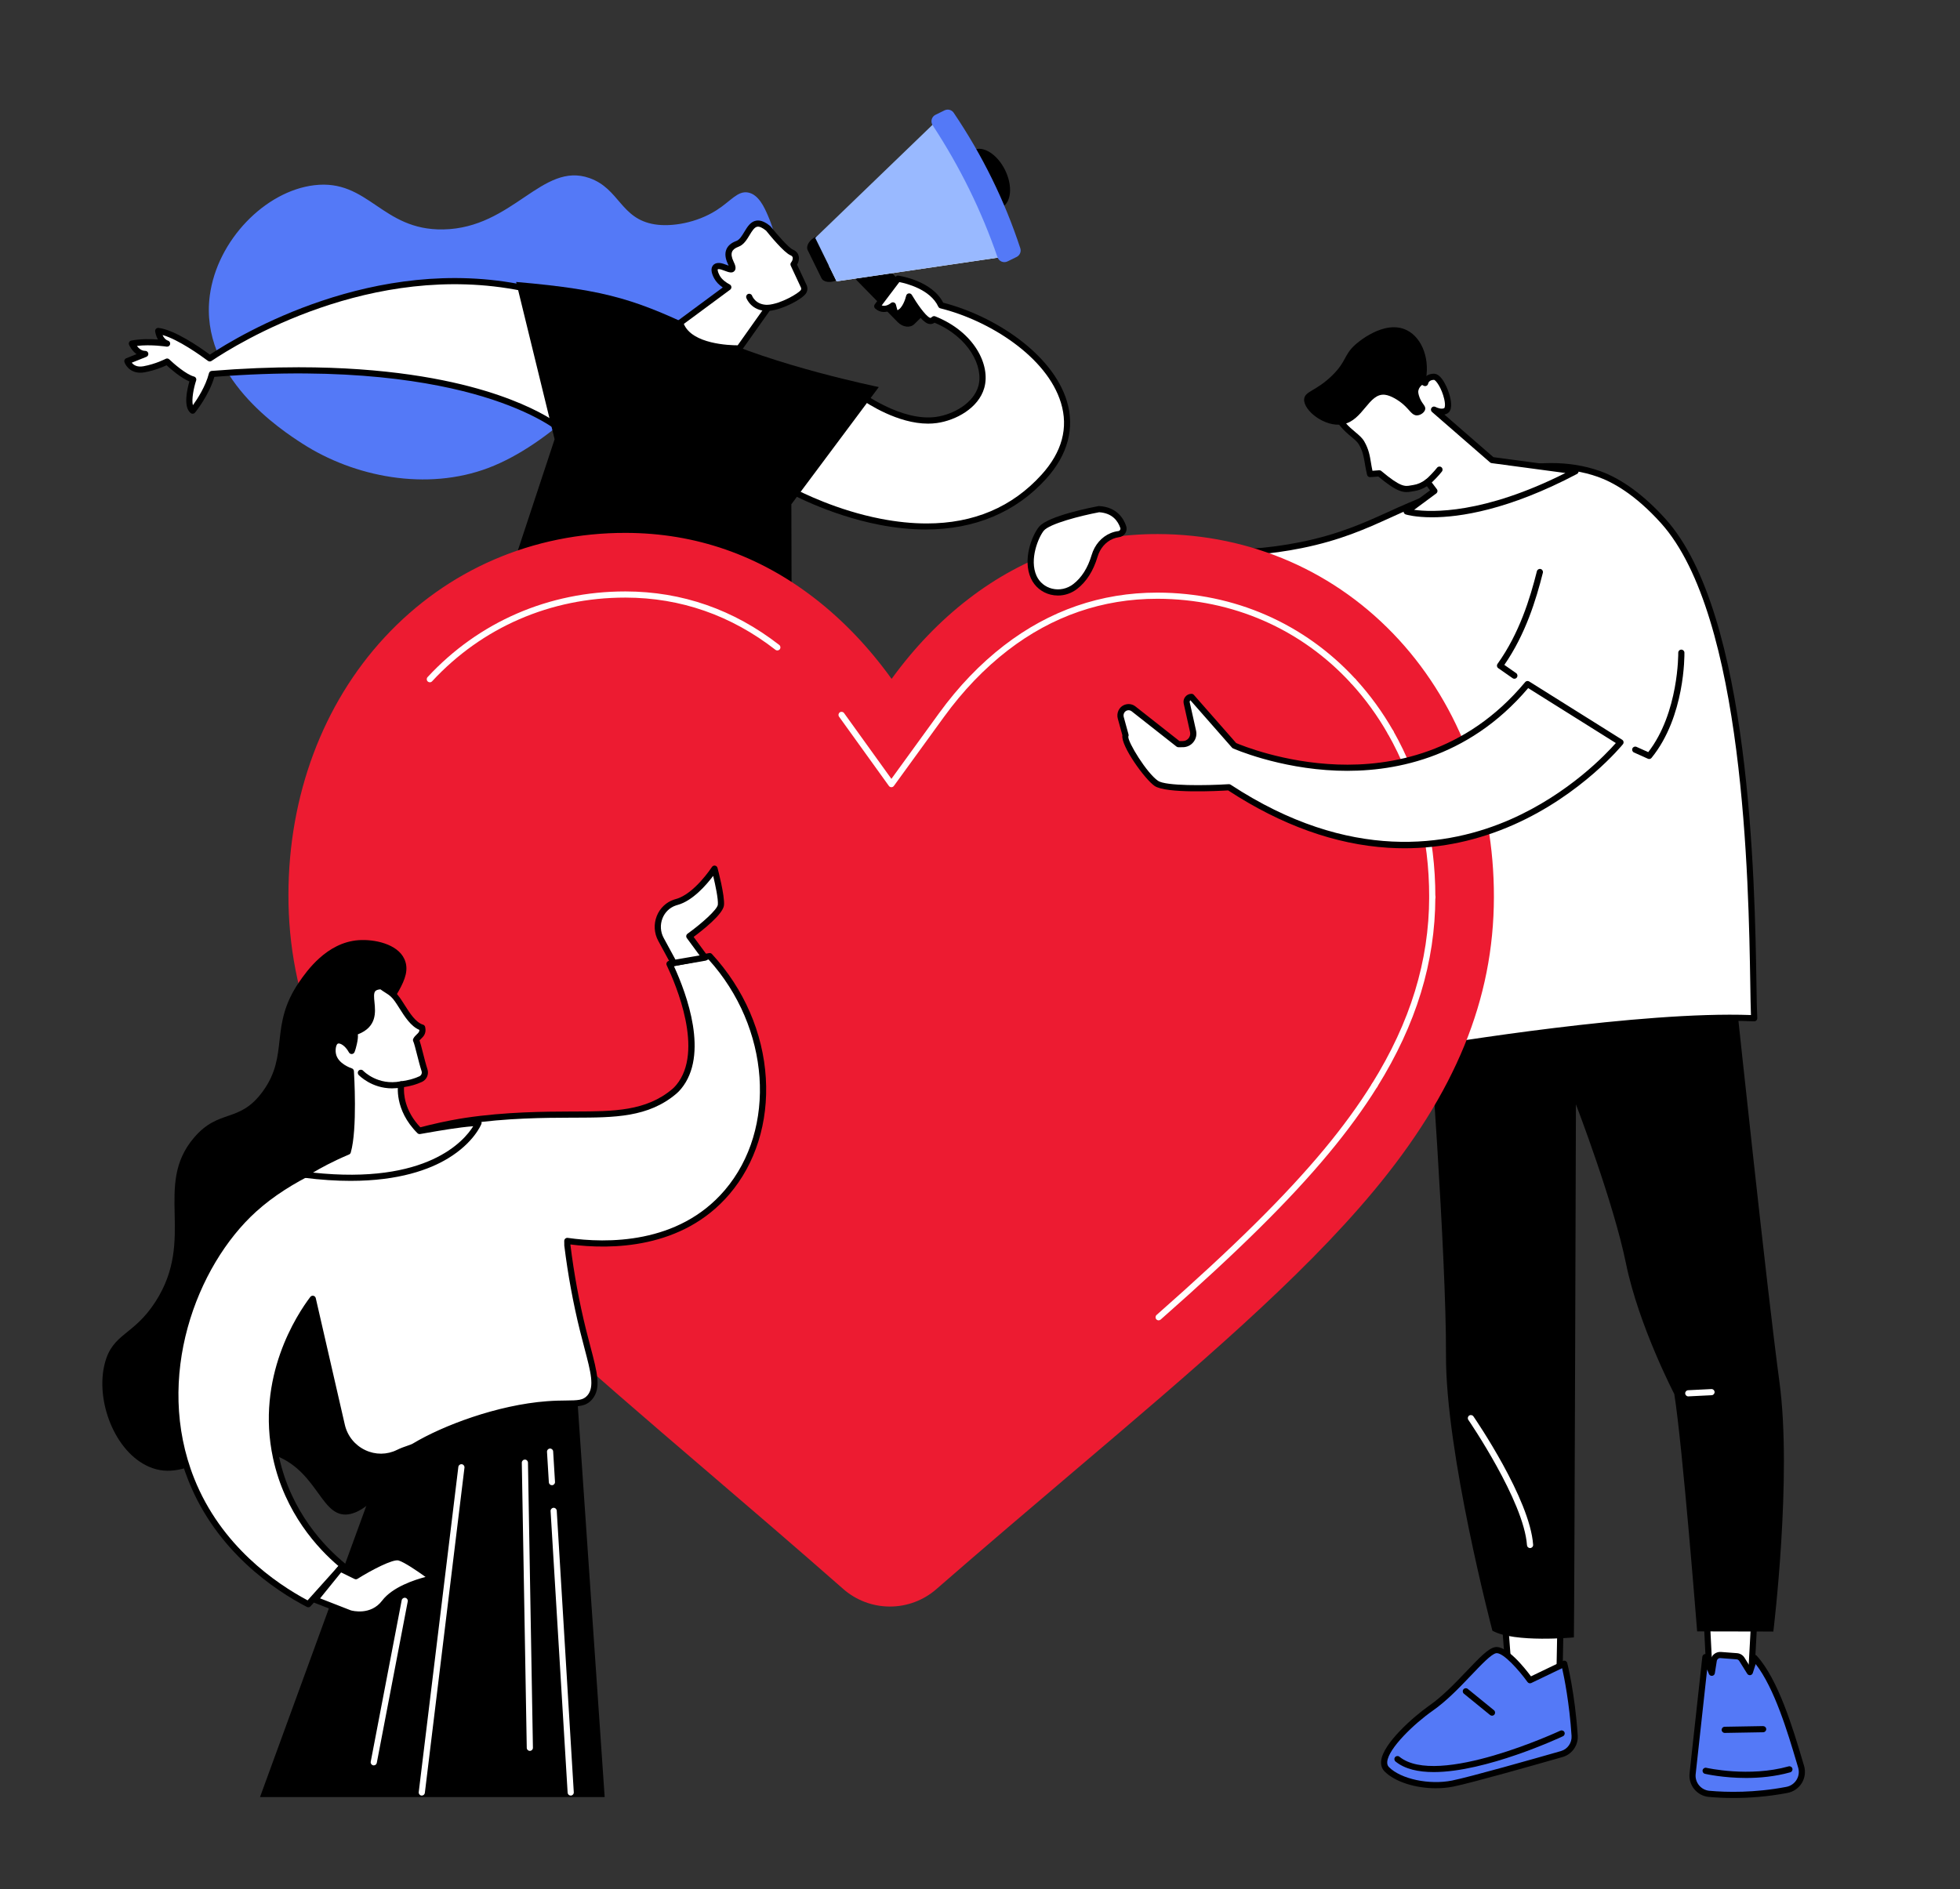 <?xml version="1.0" encoding="utf-8"?>
<!-- Generator: Adobe Illustrator 27.9.0, SVG Export Plug-In . SVG Version: 6.00 Build 0)  -->
<svg version="1.1" id="Illustration" xmlns="http://www.w3.org/2000/svg" xmlns:xlink="http://www.w3.org/1999/xlink" x="0px"
	 y="0px" viewBox="0 0 953.819 919.589" style="enable-background:new 0 0 953.819 919.589;" xml:space="preserve">
<rect x="0" y="0" width="953.819" height="919.589" fill="#333333" stroke="none"/>
<style type="text/css">
	.st0{display:none;fill:#CADDFF;}
	.st1{fill:#5479F7;}
	.st2{fill:#FFFFFF;}
	.st3{fill:#99B9FF;}
	.st4{fill:#ED1B31;}
	.st5{display:none;}
	.st6{display:inline;}
	.st7{fill:#CADDFF;}
	.st8{display:inline;fill:#FFFFFF;}
</style>
<g id="Volunteering">
	<path class="st0" d="M873.853,370.832C836.506,181.267,648.587,71.299,490.325,56.686
		C359.211,44.579,187.979,92.431,127.456,208.076c-38.058,72.721,7.662,95.815-23.468,260.589
		C77.043,611.283,29.877,662.341,59.771,735.03c24.44,59.426,81.561,87.534,118.069,105.499
		c143.902,70.812,362.52,62.503,519.902-66.671C734.572,743.63,916.099,585.268,873.853,370.832z"/>
	<g>
		<path class="st1" d="M331.941,157.725c-3.072-1.274-5.284-3.072-9.083-2.849
			c-8.781,0.515-14.653,11.16-16.385,14.112c-9.422,16.065-38.765,47.365-68.705,58.737
			c-30.112,11.437-65.439,4.465-90.656-11.825c-9.927-6.413-50.248-32.459-45.018-72.035
			c3.556-26.909,26.951-50.846,50.821-53.708c26.471-3.174,32.752,22.066,62.795,21.518
			c33.902-0.619,48.1-33.165,71.187-24.983c14.659,5.195,15.079,19.884,31.762,22.523
			c8.181,1.294,20.317-0.695,30.015-6.884c6.997-4.465,10.277-9.553,15.345-8.632
			c5.201,0.945,8.03,7.444,9.591,11.03c1.718,3.945,10.886,25.007-2.398,41.447
			C361.004,158.806,342.783,162.221,331.941,157.725z"/>
		<g>
			<path d="M403.37,122.609l33.489,34.186c2.453,2.504,6.059,2.95,8.054,0.996l3.285-3.218
				c1.995-1.954,1.623-5.569-0.83-8.073l-33.489-34.186L403.37,122.609z"/>
			<path d="M489.132,82.815c3.787,7.71,3.037,15.837-1.675,18.152c-4.713,2.315-11.603-2.058-15.391-9.768
				c-3.787-7.71-3.037-15.837,1.676-18.152C478.454,70.731,485.344,75.105,489.132,82.815z"/>
			<path d="M393.083,121.809l6.67,13.578c1.027,2.091,4.53,2.475,7.823,0.857l-10.389-21.15
				C393.894,116.711,392.056,119.718,393.083,121.809z"/>
			<g>
				<path class="st2" d="M469.78,76.998c-3.312,11.328-9.36,21.874-17.896,30.574
					c-13.008,13.258-30.424,20.84-48.514,21.747l3.745,7.623l79.797-11.726l5.28-2.594L469.78,76.998z"/>
			</g>
			<polygon class="st3" points="460.06,57.209 454.779,59.803 396.726,115.793 407.115,136.943 486.912,125.216 
				492.192,122.623 			"/>
			<path class="st1" d="M494.724,125.072l-4.408,2.165c-1.903,0.935-4.189-0.017-4.879-2.022
				c-7.721-22.454-18.217-43.88-31.57-64.247c-1.161-1.771-0.515-4.157,1.385-5.091l4.404-2.164
				c1.578-0.775,3.487-0.267,4.47,1.191c13.988,20.758,24.792,42.727,32.391,65.915
				C497.063,122.486,496.297,124.299,494.724,125.072z"/>
		</g>
		<g>
			<path class="st2" d="M457.964,148.623c-4.902-10.671-20.951-12.961-20.951-12.961l-10.115,13.385
				c3.496,3.177,7.627-0.396,7.627-0.396l1.063,3.92c4.871,0.541,6.85-8.275,6.85-8.275
				s5.983,10.25,9.505,11.767c0.957,0.413,1.84,0.049,2.618-0.693c17.352,6.909,26.106,21.995,22.98,33.031
				c-2.621,9.25-13.355,14.826-21.79,16.018c-17.857,2.523-37.993-12.821-37.993-12.821v-0l-34.835,46.036
				c0,0,78.954,45.397,125.07-5.595C540.307,196.308,496.897,158.284,457.964,148.623z"/>
			<path d="M450.498,257.728c-7.203,0-14.755-0.763-22.622-2.297c-25.453-4.966-45.502-16.382-45.702-16.496
				c-0.373-0.215-0.637-0.58-0.722-1.002c-0.086-0.422,0.014-0.86,0.273-1.204l34.835-46.036
				c0.241-0.317,0.598-0.526,0.993-0.581c0.394-0.053,0.795,0.051,1.112,0.293
				c0.197,0.149,19.857,14.927,36.874,12.528c8.45-1.193,18.224-6.709,20.557-14.941
				c2.703-9.543-4.683-23.933-21.294-30.902c-1.456,0.949-2.752,0.654-3.454,0.351
				c-2.747-1.183-6.337-6.24-8.497-9.604c-1.206,2.904-3.534,6.651-7.43,6.226
				c-0.612-0.068-1.121-0.504-1.282-1.099l-0.528-1.95c-2.117,1.029-5.122,1.505-7.723-0.856
				c-0.574-0.521-0.656-1.395-0.188-2.015l10.115-13.385c0.329-0.435,0.866-0.657,1.409-0.581
				c0.675,0.097,16.284,2.441,21.783,13.162c24.676,6.329,53.087,24.674,60.155,47.837
				c3.992,13.084,0.515,26.18-10.059,37.87C494.337,249.374,474.341,257.727,450.498,257.728z M385.169,237.15
				c5.056,2.681,22.329,11.262,43.358,15.352c7.868,1.53,15.355,2.294,22.441,2.294
				c22.867,0.002,41.609-7.949,55.911-23.762c9.967-11.021,13.134-22.791,9.414-34.982
				c-6.808-22.31-34.678-40.015-58.691-45.973c-0.442-0.11-0.811-0.415-1.001-0.83
				c-3.885-8.456-15.664-11.309-18.945-11.95l-8.585,11.36c2.172,0.807,4.363-1.05,4.472-1.143
				c0.39-0.336,0.927-0.451,1.419-0.3c0.494,0.15,0.875,0.544,1.01,1.042l0.736,2.716
				c2.339-0.793,3.876-5.285,4.266-7.008c0.136-0.601,0.626-1.058,1.235-1.151c0.608-0.097,1.213,0.192,1.524,0.726
				c2.218,3.799,6.57,10.185,8.803,11.146c0.127,0.057,0.393,0.17,0.988-0.4
				c0.425-0.404,1.046-0.524,1.591-0.309c18.976,7.556,27.038,23.645,23.869,34.834
				c-2.808,9.906-13.903,15.806-23.023,17.094c-1.44,0.203-2.893,0.297-4.343,0.297
				c-14.607,0.002-29.268-9.508-33.551-12.524L385.169,237.15z"/>
		</g>
		<g>
			<path class="st2" d="M272.774,209.022l-17.503-68.716c-74.048-15.445-139.402,24.869-153.179,34.142
				c-4.595-3.425-17.188-12.337-25.098-13.356c0,0,0.578,4.917,4.331,6.157c0,0-9.456-1.522-17.144,0.004
				c0,0,2.237,5.082,6.514,5.036l-8.716,3.495c0,0,1.732,5.128,8.085,3.97c6.352-1.158,11.261-3.764,11.261-3.764
				s7.662,7.429,12.705,8.741c0,0-4.043,12.213-0.288,15.167c0,0,7.093-8.675,9.407-17.865
				C230.404,171.777,272.774,209.022,272.774,209.022z"/>
			<path d="M272.774,210.521c-0.355,0-0.709-0.126-0.99-0.372c-0.135-0.117-10.857-9.295-36.823-17.119
				c-23.899-7.202-65.923-14.683-130.642-9.587c-2.6,8.995-9.131,17.053-9.418,17.403
				c-0.517,0.633-1.447,0.734-2.088,0.23c-3.748-2.948-1.747-11.622-0.646-15.401
				c-4.21-1.746-9.214-6.131-11.114-7.881c-1.78,0.834-5.817,2.542-10.721,3.436
				c-6.035,1.1-9.033-2.767-9.775-4.965c-0.255-0.755,0.124-1.576,0.863-1.873l5.018-2.012
				c-2.362-1.702-3.558-4.358-3.631-4.522c-0.183-0.417-0.168-0.894,0.043-1.298
				c0.21-0.403,0.592-0.689,1.039-0.778c4.467-0.886,9.437-0.791,12.966-0.53
				c-1.09-1.907-1.335-3.846-1.351-3.984c-0.054-0.459,0.106-0.917,0.435-1.241
				c0.329-0.324,0.785-0.483,1.247-0.421c7.756,0.999,19.464,8.985,24.951,13.011
				c14.578-9.645,80.02-49.092,153.441-33.778c0.561,0.117,1.006,0.543,1.147,1.099l17.503,68.716
				c0.162,0.637-0.109,1.306-0.67,1.649C273.315,210.449,273.045,210.521,272.774,210.521z M145.341,178.767
				c42.568,0,72.122,5.827,90.775,11.479c18.352,5.561,29.127,11.696,34.166,15.073l-16.234-63.732
				c-73.475-14.874-138.74,25.774-151.12,34.106c-0.528,0.355-1.223,0.339-1.734-0.041
				c-3.421-2.55-14.34-10.388-22.085-12.582c0.481,1.1,1.306,2.3,2.684,2.756
				c0.742,0.245,1.171,1.02,0.986,1.779c-0.186,0.76-0.927,1.25-1.695,1.126
				c-0.084-0.014-7.61-1.193-14.464-0.349c0.867,1.135,2.236,2.407,4.016,2.407c0.019,0,0.04,0.001,0.057,0
				c0.715,0,1.332,0.505,1.471,1.208c0.141,0.708-0.243,1.416-0.913,1.685l-7.138,2.861
				c0.842,1.06,2.536,2.305,5.679,1.735c6.029-1.1,10.78-3.589,10.828-3.613
				c0.574-0.304,1.28-0.204,1.746,0.248c2.054,1.99,8.222,7.373,12.039,8.365c0.401,0.104,0.742,0.371,0.94,0.735
				c0.198,0.363,0.237,0.794,0.107,1.188c-1.21,3.663-2.281,9.227-1.588,12.045c2.105-2.915,6.213-9.168,7.828-15.58
				c0.157-0.623,0.693-1.077,1.334-1.129C118.361,179.302,132.451,178.767,145.341,178.767z"/>
		</g>
		<path d="M251.176,137.241l18.72,76.576l-36.925,111.734l152.352,7.619l-0.213-87.728l42.557-57.041
			c0,0-51.374-10.473-82.961-25.688C310.425,146.201,296.813,141.21,251.176,137.241z"/>
		<g>
			<g>
				<path class="st2" d="M391.15,139.367l-4.988-10.702c1.123-1.283,2.212-4.474-0.9-5.787
					c-3.111-1.313-11.351-11.639-11.351-11.639c-9.316-7.728-9.403,5.404-15.036,7.453
					c-3.898,1.418-5.667,4.239-3.255,9.243c2.413,5.004-0.925,2.855-4.141,1.857
					c-3.215-0.999-5.03,0.51-2.595,5.018c1.264,2.34,3.595,3.964,5.548,4.99l-23.444,17.331
					c4.037,13.254,28.787,12.44,28.787,12.44l13.957-19.693c6.612-0.471,15.855-5.753,17.241-7.891
					C391.479,141.201,391.544,140.213,391.15,139.367z"/>
				<path d="M358.802,171.082c-4.901,0-25.369-0.772-29.25-13.516c-0.185-0.608,0.033-1.267,0.543-1.644
					l21.636-15.994c-1.88-1.283-3.277-2.76-4.168-4.408c-1.526-2.824-1.721-4.961-0.578-6.351
					c0.575-0.697,1.98-1.73,4.938-0.812c0.608,0.188,1.22,0.416,1.8,0.632c0.26,0.097,0.571,0.213,0.873,0.318
					c-0.086-0.204-0.194-0.444-0.328-0.723c-1.332-2.762-1.598-5.168-0.791-7.149
					c0.753-1.853,2.397-3.25,4.885-4.154c1.526-0.556,2.701-2.503,3.838-4.386c1.492-2.472,3.035-5.027,5.822-5.499
					c2.019-0.336,4.256,0.537,6.846,2.687c0.079,0.065,0.151,0.139,0.215,0.219
					c3.095,3.877,8.753,10.345,10.763,11.193c1.932,0.815,2.61,2.173,2.839,3.168
					c0.337,1.465-0.102,3.011-0.794,4.16l4.619,9.909c0,0,0,0,0.001,0c0.617,1.324,0.513,2.845-0.278,4.067
					c-1.75,2.7-10.916,7.724-17.674,8.505l-13.559,19.132c-0.271,0.383-0.706,0.616-1.174,0.632
					C359.715,171.072,359.359,171.082,358.802,171.082z M332.775,157.673c4.123,9.859,22.325,10.403,26.218,10.405
					l13.515-19.069c0.259-0.366,0.669-0.597,1.117-0.629c6.448-0.459,15.109-5.698,16.088-7.21
					c0.226-0.35,0.255-0.787,0.077-1.17l-4.988-10.702c-0.252-0.539-0.161-1.175,0.231-1.622
					c0.482-0.551,0.897-1.603,0.728-2.34c-0.067-0.295-0.254-0.728-1.082-1.077
					c-3.225-1.361-10.219-9.935-11.842-11.963c-1.797-1.468-3.243-2.12-4.313-1.941
					c-1.431,0.242-2.56,2.112-3.754,4.092c-1.34,2.22-2.859,4.736-5.381,5.653
					c-1.657,0.604-2.711,1.433-3.131,2.467c-0.474,1.163-0.233,2.75,0.714,4.716c0.78,1.618,1.521,3.445,0.424,4.649
					c-1.107,1.216-2.78,0.591-4.718-0.131c-0.529-0.197-1.087-0.406-1.643-0.578
					c-1.14-0.353-1.665-0.198-1.734-0.144c-0.081,0.122-0.18,1.011,0.904,3.016
					c1.113,2.062,3.293,3.518,4.926,4.375c0.457,0.24,0.758,0.699,0.798,1.214c0.04,0.515-0.189,1.014-0.604,1.32
					L332.775,157.673z"/>
			</g>
			<path d="M373.505,151.378c-7.956,0-10.224-6.125-10.317-6.389c-0.277-0.78,0.131-1.638,0.912-1.915
				c0.778-0.278,1.63,0.126,1.912,0.901c0.076,0.204,1.761,4.546,7.696,4.4
				c0.826-0.045,1.511,0.647,1.524,1.477c0.013,0.828-0.648,1.51-1.476,1.523
				C373.671,151.377,373.587,151.378,373.505,151.378z"/>
		</g>
	</g>
	<g>
		<g>
			<g>
				<polygon class="st2" points="853.668,788.808 852.063,818.41 832.27,821.748 830.51,786.833 				"/>
				<path d="M832.27,823.248c-0.339,0-0.671-0.115-0.939-0.33c-0.334-0.269-0.537-0.667-0.559-1.095l-1.761-34.915
					c-0.021-0.433,0.145-0.854,0.456-1.154c0.31-0.301,0.738-0.455,1.169-0.415l23.159,1.975
					c0.808,0.068,1.415,0.767,1.371,1.575l-1.605,29.603c-0.038,0.701-0.557,1.281-1.249,1.398l-19.793,3.338
					C832.436,823.241,832.353,823.248,832.27,823.248z M832.094,788.474l1.589,31.515l16.947-2.857l1.462-26.952
					L832.094,788.474z"/>
			</g>
			<g>
				<path class="st1" d="M831.72,873.167c8.356,0.749,22.015,1.09,37.876-1.926
					c5.198-0.989,8.412-6.241,6.891-11.309c-4.238-14.119-11.665-40.928-22.7-52.971l-2.24,6.946l-3.892-6.238
					c-0.533-0.854-1.441-1.404-2.445-1.48l-7.866-0.596c-1.643-0.124-3.107,1.033-3.365,2.66l-0.946,5.976
					l-3.117-7.625l-6.242,56.978C823.281,868.443,826.863,872.732,831.72,873.167z"/>
				<path d="M843.547,875.184c-4.609,0-8.648-0.227-11.961-0.523c-5.646-0.505-9.865-5.529-9.406-11.2l6.246-57.02
					c0.075-0.683,0.604-1.227,1.283-1.322c0.67-0.092,1.337,0.282,1.597,0.918l1.086,2.656l0.106-0.674
					c0.378-2.382,2.535-4.097,4.96-3.922l7.865,0.597c1.475,0.112,2.822,0.928,3.604,2.182l2.183,3.499
					l1.249-3.873c0.164-0.509,0.586-0.892,1.107-1.006c0.523-0.109,1.065,0.059,1.427,0.452
					c10.518,11.48,17.783,35.916,22.123,50.515l0.906,3.038c0.845,2.813,0.455,5.867-1.069,8.378
					c-1.531,2.522-4.074,4.285-6.978,4.837C860.04,874.585,851.04,875.184,843.547,875.184z M830.764,812.643
					l-5.599,51.103c-0.323,3.993,2.676,7.568,6.688,7.928l0,0c8.511,0.763,21.917,1.051,37.462-1.905
					c2.07-0.394,3.883-1.649,4.974-3.446c1.1-1.812,1.37-3.928,0.761-5.958l-0.908-3.046
					c-4.021-13.526-10.597-35.642-19.756-47.326l-1.411,4.376c-0.18,0.556-0.664,0.957-1.244,1.028
					c-0.583,0.071-1.147-0.2-1.456-0.694l-3.892-6.238c-0.279-0.447-0.76-0.738-1.286-0.777l-7.866-0.597
					c-0.87-0.086-1.635,0.55-1.77,1.399l-0.946,5.976c-0.105,0.665-0.641,1.178-1.309,1.256
					c-0.671,0.085-1.307-0.3-1.562-0.923L830.764,812.643z"/>
			</g>
			<path d="M849.717,865.434c-11.098,0-19.473-1.897-20.02-2.024c-0.807-0.186-1.31-0.992-1.122-1.8
				c0.186-0.807,0.988-1.31,1.8-1.122c0.206,0.048,20.843,4.708,40.025-0.693
				c0.796-0.222,1.626,0.24,1.851,1.038c0.224,0.797-0.24,1.626-1.038,1.851
				C863.8,864.77,856.282,865.434,849.717,865.434z"/>
			<path d="M839.325,843.509c-0.815,0-1.484-0.654-1.499-1.474c-0.015-0.828,0.645-1.512,1.474-1.526l18.693-0.325
				c0.853,0.025,1.512,0.646,1.526,1.474c0.015,0.828-0.645,1.512-1.474,1.526l-18.693,0.325
				C839.343,843.509,839.334,843.509,839.325,843.509z"/>
			<g>
				<polygon class="st2" points="759.622,777.832 758.805,820.953 734.848,822.162 731.567,779.247 				"/>
				<path d="M734.847,823.662c-0.779,0-1.435-0.601-1.495-1.386l-3.281-42.915c-0.03-0.403,0.103-0.802,0.37-1.105
					c0.268-0.304,0.646-0.486,1.051-0.507l28.056-1.415c0.402-0.014,0.82,0.132,1.119,0.421
					c0.299,0.289,0.464,0.69,0.456,1.105l-0.817,43.121c-0.016,0.788-0.638,1.43-1.425,1.47l-23.957,1.209
					C734.898,823.661,734.873,823.662,734.847,823.662z M733.18,780.668l3.052,39.923l21.1-1.065l0.761-40.114
					L733.18,780.668z"/>
			</g>
			<g>
				<path class="st1" d="M766.288,844.896c0.266,4.062-2.332,7.771-6.245,8.892
					c-13.612,3.901-44.278,12.602-53.062,14.366c-11.4,2.29-25.695-0.518-32.102-6.93
					c-6.407-6.412,12.443-23.446,21.479-29.753c13.423-9.369,25.874-27.178,31.419-28.231
					c5.545-1.053,16.784,14.62,16.784,14.62l16.676-8.015C761.237,809.846,764.942,824.295,766.288,844.896z"/>
				<path d="M698.727,870.444c-9.891,0-19.834-3.08-24.91-8.159c-1.295-1.297-1.886-3.036-1.709-5.03
					c0.762-8.607,16.088-21.916,23.391-27.014c6.57-4.586,12.852-11.178,18.393-16.993
					c6.01-6.307,10.352-10.863,13.605-11.48c5.596-1.063,14.476,10.08,17.538,14.2l15.553-7.474
					c0.404-0.194,0.875-0.198,1.283-0.008c0.407,0.189,0.708,0.552,0.819,0.986
					c0.037,0.146,3.755,14.822,5.095,35.326l0,0c0.309,4.738-2.772,9.126-7.329,10.432
					c-13.029,3.733-44.295,12.609-53.179,14.395C704.514,870.18,701.622,870.443,698.727,870.444z M728.395,804.684
					c-0.118,0-0.231,0.01-0.34,0.03c-2.306,0.438-7.011,5.375-11.992,10.602
					c-5.639,5.918-12.03,12.626-18.848,17.385c-8.902,6.213-21.542,18.294-22.119,24.817
					c-0.101,1.128,0.168,1.969,0.844,2.644c5.826,5.831,19.625,8.755,30.745,6.519
					c8.777-1.764,39.949-10.614,52.944-14.338c3.209-0.919,5.38-4.011,5.161-7.352l0,0
					c-1.051-16.097-3.582-28.526-4.586-32.988l-14.995,7.206c-0.656,0.316-1.443,0.114-1.868-0.478
					C739.055,812.761,731.748,804.684,728.395,804.684z"/>
			</g>
			<path d="M697.706,862.565c-7.475,0-14.048-1.44-18.594-5.146c-0.642-0.523-0.738-1.468-0.214-2.11
				c0.521-0.641,1.468-0.739,2.11-0.214c18.499,15.083,77.715-12.4,78.311-12.681
				c0.752-0.352,1.645-0.027,1.995,0.722c0.351,0.75,0.028,1.644-0.722,1.995
				C758.66,846.037,723.026,862.565,697.706,862.565z"/>
			<path d="M726.076,835.123c-0.333,0-0.668-0.11-0.946-0.337l-12.739-10.377c-0.642-0.523-0.739-1.468-0.216-2.11
				c0.524-0.643,1.468-0.739,2.11-0.216l12.739,10.377c0.643,0.523,0.739,1.468,0.216,2.11
				C726.943,834.934,726.511,835.123,726.076,835.123z"/>
			<path d="M845.545,492.655c0,0,14.197,133.958,20.421,180.134c6.223,46.176-2.987,121.371-2.987,121.371l-37.078-0.078
				c0,0-7.105-90.505-11.121-115.534c0,0-17.341-33.332-23.505-63.528c-6.164-30.197-24.358-77.467-24.358-77.467
				s-0.709,240.549-0.993,259.46c0,0-28.933,2.753-39.66-3.263c0,0-22.833-86.548-22.588-134.275
				c0.245-47.727-8.623-165.829-8.623-165.829L845.545,492.655z"/>
			<path class="st2" d="M821.587,679.697c-0.794,0-1.457-0.623-1.497-1.425c-0.042-0.827,0.595-1.531,1.423-1.573
				l11.305-0.57c0.829-0.04,1.531,0.596,1.573,1.423c0.042,0.827-0.595,1.531-1.423,1.573l-11.305,0.57
				C821.638,679.696,821.613,679.697,821.587,679.697z"/>
			<path class="st2" d="M744.585,753.529c-0.781,0-1.44-0.605-1.494-1.397c-1.476-21.44-28.263-60.608-28.533-61.002
				c-0.469-0.682-0.296-1.616,0.387-2.086c0.68-0.467,1.616-0.298,2.086,0.387
				c1.123,1.633,27.522,40.245,29.053,62.496c0.058,0.826-0.566,1.542-1.393,1.599
				C744.655,753.528,744.62,753.529,744.585,753.529z"/>
		</g>
		<g>
			<g>
				<path class="st2" d="M608.61,268.616l11.144,73.158l39.864,4.104c0,0,27.33,35.632,29.249,165.812
					c0,0,107.012-18.598,164.799-16.044c-1.491-27.113,2.873-189.551-44.199-241.953
					c-15.085-16.794-27.53-21.631-31.326-22.98c-30.56-10.858-64.931,3.832-92.347,15.55
					c-15.783,6.746-28.905,14.284-52.671,19.084C622.971,267.397,614.416,268.233,608.61,268.616z"/>
				<path d="M688.868,513.19c-0.347,0-0.686-0.12-0.957-0.345c-0.338-0.28-0.536-0.694-0.543-1.133
					c-1.767-119.853-25.401-159.598-28.589-164.413l-39.178-4.033c-0.68-0.07-1.227-0.591-1.329-1.267
					l-11.145-73.159c-0.063-0.415,0.05-0.838,0.314-1.165c0.263-0.328,0.651-0.529,1.07-0.558
					c8.131-0.534,16.312-1.625,24.316-3.242c18.631-3.763,30.856-9.312,42.68-14.678
					c3.139-1.425,6.385-2.898,9.698-4.314c27.768-11.868,62.326-26.642,93.439-15.584
					c10.5,3.728,21.544,11.817,31.94,23.392c41.272,45.945,43.376,176.633,44.168,225.831
					c0.122,7.551,0.218,13.515,0.412,17.042c0.022,0.423-0.134,0.836-0.432,1.137
					c-0.298,0.302-0.711,0.471-1.133,0.443c-56.968-2.508-163.406,15.838-164.475,16.023
					C689.039,513.183,688.954,513.19,688.868,513.19z M621.063,340.401l38.709,3.984
					c0.411,0.042,0.786,0.252,1.037,0.579c1.123,1.465,27.415,37.183,29.531,164.953
					c13.919-2.345,108.193-17.81,161.75-15.836c-0.147-3.649-0.233-8.991-0.338-15.512
					c-0.788-48.892-2.879-178.763-43.401-223.875c-12.713-14.152-23.718-20.085-30.712-22.569
					c-30.01-10.658-63.968,3.853-91.255,15.516c-3.283,1.403-6.514,2.87-9.639,4.288
					c-11.976,5.436-24.358,11.057-43.325,14.888c-7.6,1.534-15.356,2.603-23.083,3.181L621.063,340.401z"/>
			</g>
			<g>
				<path class="st2" d="M749.372,278.421c-4.08,16.202-9.532,31.826-19.39,45.59l6.977,4.872L749.372,278.421z"/>
				<path d="M736.96,330.384c-0.297,0-0.597-0.088-0.858-0.271l-6.978-4.872c-0.329-0.23-0.552-0.581-0.62-0.976
					c-0.067-0.396,0.025-0.802,0.259-1.127c10.665-14.893,15.839-31.916,19.155-45.083
					c0.202-0.804,1.016-1.291,1.82-1.088c0.804,0.202,1.291,1.017,1.088,1.82
					c-3.289,13.062-8.382,29.86-18.751,44.855l5.743,4.011c0.68,0.474,0.846,1.409,0.371,2.088
					C737.899,330.16,737.433,330.384,736.96,330.384z"/>
			</g>
			<g>
				<path class="st2" d="M818.208,317.709c0,0,0.515,30.364-15.66,50.239l-6.776-3.04L818.208,317.709z"/>
				<path d="M802.548,369.447c-0.206,0-0.415-0.043-0.613-0.132l-6.775-3.04c-0.756-0.339-1.094-1.226-0.754-1.982
					c0.338-0.756,1.226-1.096,1.982-0.754l5.712,2.562c14.908-19.22,14.614-48.074,14.609-48.367
					c-0.014-0.828,0.646-1.511,1.474-1.525c0.009,0,0.018,0,0.026,0c0.816,0,1.485,0.655,1.499,1.475
					c0.021,1.262,0.336,31.143-15.997,51.211C803.419,369.253,802.989,369.447,802.548,369.447z"/>
			</g>
		</g>
		<g>
			<g>
				<path class="st2" d="M726.103,223.949l-28.245-24.56c0,0,3.349,1.879,5.73,0.56
					c3.463-1.919-2.034-16.59-5.788-16.545c-3.753,0.045-4.265,3.04-4.265,3.04l-18.16-9.512l-26.559,21.173
					c3.681,11.045,11.31,13.171,13.793,17.519c3.023,5.293,2.573,8.786,4.12,15.14l4.511-0.354
					c11.344,9.555,13.008,7.635,16.792,7.148c1.718-0.261,4.081-0.97,6.691-2.938l3.306,4.386l-13.493,9.974
					c0,0,28.456,8.722,82.189-19.591L726.103,223.949z"/>
				<path d="M696.894,251.796c-8.05,0-12.351-1.246-12.797-1.383c-0.542-0.166-0.943-0.623-1.039-1.182
					c-0.096-0.558,0.132-1.122,0.587-1.459l12.275-9.074l-1.525-2.024c-1.957,1.249-4.016,2.044-6.137,2.366
					c-0.463,0.06-0.862,0.136-1.252,0.209c-3.809,0.713-6.827,0.571-16.26-7.297l-3.899,0.306
					c-0.74,0.054-1.4-0.425-1.574-1.141c-0.515-2.113-0.816-3.936-1.083-5.543
					c-0.543-3.275-0.972-5.863-2.882-9.207c-0.731-1.279-2.125-2.445-3.739-3.796
					c-3.225-2.696-7.641-6.389-10.175-13.992c-0.199-0.598-0.004-1.255,0.488-1.647l26.56-21.173
					c0.464-0.37,1.105-0.43,1.631-0.156l16.745,8.771c0.828-1.236,2.373-2.439,4.966-2.471
					c0.012,0,0.023,0,0.035,0c3.977,0,6.92,7.823,7.721,10.848c0.825,3.115,1.282,7.121-1.225,8.511
					c-0.458,0.254-0.934,0.423-1.411,0.527l23.844,20.733l40.178,5.379c0.646,0.086,1.163,0.581,1.277,1.224
					c0.114,0.643-0.2,1.285-0.777,1.59C733.938,248.36,710.255,251.795,696.894,251.796z M688.169,248.159
					c8.472,1.198,33.657,2.187,73.624-17.918l-35.89-4.806c-0.291-0.038-0.564-0.162-0.785-0.354l-28.245-24.561
					c-0.58-0.505-0.684-1.366-0.242-1.995c0.442-0.629,1.289-0.822,1.961-0.444
					c0.731,0.404,2.931,1.298,4.269,0.556c0.132-0.073,0.688-1.202-0.051-4.426
					c-1.189-5.191-4.027-9.254-4.994-9.308c-2.472,0.029-2.789,1.722-2.802,1.794
					c-0.081,0.473-0.383,0.879-0.813,1.092c-0.432,0.212-0.937,0.205-1.361-0.016l-17.294-9.06l-24.959,19.898
					c2.299,6.135,5.946,9.184,8.905,11.659c1.837,1.535,3.423,2.861,4.421,4.608
					c2.177,3.812,2.668,6.774,3.236,10.205c0.213,1.284,0.431,2.603,0.752,4.082l3.222-0.252
					c0.393-0.028,0.782,0.094,1.083,0.348c9.431,7.943,11.559,7.54,14.248,7.038
					c0.444-0.083,0.899-0.167,1.387-0.23c2.04-0.312,4.064-1.204,5.979-2.65c0.317-0.24,0.714-0.343,1.112-0.287
					c0.394,0.056,0.749,0.265,0.989,0.582l3.306,4.386c0.24,0.32,0.344,0.723,0.286,1.119
					c-0.058,0.396-0.271,0.753-0.593,0.99L688.169,248.159z"/>
			</g>
			<path d="M694.725,236.118c-0.448,0-0.893-0.2-1.188-0.583c-0.506-0.655-0.385-1.598,0.271-2.104
				c1.268-0.979,4.305-4.146,5.508-5.744c0.498-0.662,1.438-0.794,2.101-0.296c0.662,0.498,0.794,1.438,0.296,2.101
				c-1.25,1.66-4.48,5.086-6.07,6.314C695.368,236.017,695.045,236.118,694.725,236.118z"/>
			<path d="M693.536,186.444c0,0-2.816,1.172-3.294,3.654c-0.089,0.46-0.116,1.058,0.214,2.272
				c1.088,4.002,3.385,4.912,3.127,6.737c-0.223,1.581-2.25,3.064-4.047,3.086
				c-2.425,0.03-3.479-2.611-6.679-5.384c-2.267-1.965-5.953-4.291-8.86-4.648
				c-7.93-0.974-10.652,12.629-20.553,14.383c-8.702,1.542-19.21-6.732-18.791-12.258
				c0.299-3.934,5.941-3.898,13.78-11.656c6.857-6.785,5.458-9.701,11.028-14.797
				c0.697-0.638,14.24-12.708,25.313-7.022C692.209,164.629,696.242,175.273,693.536,186.444z"/>
		</g>
	</g>
	<g>
		<path class="st4" d="M187.151,310.24c30.434-32.895,72.139-50.957,117.442-50.857
			c33.863,0.075,64.853,10.857,92.113,32.046c13.755,10.695,26.211,23.771,37.186,39.024
			c11.032-15.2,23.545-28.225,37.347-38.859c27.34-21.068,58.373-31.713,92.236-31.639
			c45.303,0.1,86.939,18.346,117.241,51.376c29.94,32.643,46.379,77.185,46.282,125.425
			c-0.1,49.651-18.68,95.061-58.471,142.909c-35.596,42.8-86.72,86.216-145.922,136.489
			c-20.215,17.169-43.13,36.63-66.924,57.36c-6.286,5.487-14.344,8.497-22.695,8.478
			c-8.347-0.018-16.397-3.064-22.652-8.569c-23.711-20.84-46.56-40.411-66.715-57.678
			c-58.991-50.526-109.94-94.162-145.364-137.124c-39.599-48.019-57.992-93.51-57.892-143.166
			C140.458,387.219,157.076,342.751,187.151,310.24z"/>
		<path class="st2" d="M563.837,642.683c-0.416,0-0.83-0.172-1.126-0.509c-0.548-0.621-0.488-1.569,0.134-2.116
			c37.48-33.023,62.605-57.861,81.462-80.535c9.003-10.825,16.863-21.609,23.361-32.052
			c0.438-0.704,1.363-0.917,2.066-0.48c0.703,0.438,0.918,1.362,0.48,2.066
			c-6.57,10.558-14.511,21.453-23.602,32.384c-18.96,22.798-44.184,47.738-81.786,80.867
			C564.543,642.56,564.189,642.683,563.837,642.683z"/>
		<path class="st2" d="M668.941,529.764c-0.272,0-0.545-0.073-0.792-0.227c-0.703-0.438-0.918-1.362-0.48-2.066
			c18.663-29.987,27.767-59.682,27.829-90.778c0.002-0.827,0.673-1.497,1.5-1.497c0.001,0,0.002,0,0.003,0
			c0.828,0.002,1.499,0.675,1.497,1.503c-0.065,31.672-9.316,61.883-28.282,92.358
			C669.931,529.514,669.442,529.764,668.941,529.764z"/>
		<path class="st2" d="M696.998,438.196c-0.001,0-0.002,0-0.003,0c-0.828-0.002-1.499-0.675-1.497-1.503
			c0.059-28.834-6.887-56.308-20.085-79.45c-0.411-0.72-0.16-1.636,0.56-2.046
			c0.72-0.409,1.636-0.161,2.046,0.56c13.457,23.597,20.539,51.587,20.48,80.942
			C698.496,437.526,697.825,438.196,696.998,438.196z"/>
		<path class="st2" d="M676.716,358c-0.52,0-1.027-0.271-1.304-0.757c-5.093-8.932-11.118-17.215-17.909-24.618
			c-0.56-0.61-0.518-1.56,0.092-2.119c0.611-0.558,1.56-0.519,2.119,0.092
			c6.941,7.568,13.101,16.033,18.304,25.159c0.411,0.72,0.16,1.636-0.56,2.046
			C677.224,357.937,676.968,358,676.716,358z"/>
		<path class="st2" d="M433.787,383.174c-0.001,0-0.002,0-0.003,0c-0.481-0.001-0.934-0.233-1.215-0.624l-24.247-33.698
			c-0.483-0.672-0.331-1.609,0.342-2.094c0.673-0.484,1.61-0.33,2.094,0.342l23.034,32.014l23.165-31.919
			c9.414-12.971,20.071-24.081,31.676-33.023c22.142-17.063,47.202-25.715,74.485-25.715h0.29
			c37.249,0.082,71.45,15.048,96.306,42.142c0.559,0.61,0.518,1.559-0.092,2.119
			c-0.609,0.559-1.559,0.521-2.119-0.092c-24.282-26.468-57.7-41.089-94.098-41.169h-0.287
			c-26.605,0-51.05,8.442-72.654,25.092c-11.378,8.767-21.835,19.67-31.08,32.408l-24.384,33.599
			C434.718,382.943,434.267,383.174,433.787,383.174z"/>
		<path class="st2" d="M209.173,332.112c-0.364,0-0.73-0.132-1.018-0.4c-0.608-0.562-0.645-1.511-0.083-2.119
			c24.885-26.898,59.029-41.71,96.144-41.71h0.31c27.402,0.061,52.53,8.824,74.689,26.048
			c0.654,0.509,0.772,1.451,0.264,2.106c-0.509,0.652-1.451,0.771-2.104,0.264
			c-21.622-16.807-46.132-25.358-72.851-25.417h-0.307c-36.269,0-69.632,14.471-93.942,40.747
			C209.979,331.95,209.576,332.112,209.173,332.112z"/>
	</g>
	<g class="st5">
		<g class="st6">
			<path class="st7" d="M249.502,871.072c7.224,0.348,13.954-17.52,15.718-22.203
				c3.264-8.665,2.272-10.631,4.354-16.511c6.21-17.544,20.934-16.713,29.169-30.502
				c11.274-18.879-7.509-35.208,2.947-50.158c10.298-14.725,31.255-2.795,47.569-18.078
				c17.807-16.682,2.584-40.021,19.04-55.811c16.021-15.373,36.406,1.036,68.66-13.449
				c19.24-8.641,42.062-27.987,39.313-43.77c-3.586-20.592-50.789-35.621-82.763-22.57
				c-18.177,7.42-29.261,21.69-29.261,21.69c-9.998,12.873-6.792,19.166-15.227,25.726
				c-14.104,10.969-29.935-1.288-44.593,9.338c-7.581,5.495-9.896,13.521-13.435,25.787
				c-8.825,30.59,4.154,42.698-5.529,57.074c-11.014,16.351-33.612,9.314-39.113,23.748
				c-4.55,11.94,10.44,17.996,10.36,37.377c-0.096,23.224-21.686,30.425-18.863,52.739
				C239.027,860.818,244.214,870.817,249.502,871.072z"/>
			<path class="st2" d="M442.12,621.752c-3.086,1.108-6.186,2.372-9.22,3.712c-3.051,1.315-6.071,2.706-9.061,4.154
				c-5.972,2.914-11.874,5.966-17.624,9.287c-2.889,1.631-5.732,3.347-8.577,5.05l-4.209,2.653
				c-1.406,0.877-2.807,1.764-4.172,2.705c-2.738,1.871-5.543,3.635-8.216,5.596
				c-2.702,1.918-5.42,3.81-8.03,5.852c-10.547,8.009-20.669,16.569-30.103,25.841
				c-9.538,9.166-18.273,19.134-26.425,29.529c-4.182,5.123-7.918,10.58-11.772,15.951
				c-3.567,5.564-7.296,11.031-10.544,16.796l-2.515,4.276l-1.259,2.138c-0.409,0.719-0.775,1.461-1.165,2.19
				l-4.614,8.79c-0.379,0.735-0.782,1.459-1.142,2.204l-1.044,2.252l-2.101,4.501l-2.117,4.495
				c-0.345,0.752-0.723,1.491-1.042,2.255l-0.945,2.298c-10.372,24.404-17.881,50.044-23.022,76.258
				c-0.105,0.547-0.633,0.905-1.179,0.8c-0.519-0.1-0.867-0.589-0.81-1.106
				c3.104-26.679,9.649-53.058,19.524-78.218l0.896-2.371c0.303-0.789,0.665-1.552,0.995-2.33l2.024-4.648
				l2.04-4.643l1.027-2.32c0.355-0.767,0.752-1.514,1.126-2.272l4.557-9.068c0.386-0.753,0.748-1.518,1.153-2.261
				l1.248-2.21l2.496-4.42l2.498-4.421c0.812-1.487,1.792-2.872,2.68-4.312l5.47-8.559
				c3.913-5.527,7.713-11.138,11.966-16.415l3.125-4.005c1.058-1.322,2.191-2.582,3.284-3.875l3.306-3.857
				c1.099-1.288,2.193-2.58,3.369-3.799l6.932-7.424l7.232-7.128c9.859-9.274,20.263-17.974,31.314-25.76
				c11.018-7.826,22.573-14.881,34.596-20.998c6.018-3.047,12.146-5.867,18.374-8.437
				c6.246-2.551,12.554-4.857,19.108-6.659c0.536-0.147,1.089,0.168,1.237,0.704
				c0.14,0.51-0.139,1.036-0.627,1.213L442.12,621.752z"/>
		</g>
		<g class="st6">
			<path class="st3" d="M267.05,868.499c6.431-10.981,16.746-24.107,32.94-30.27
				c17.13-6.52,27.914-0.328,37.195-8.92c13.037-12.069-0.647-31.317,10.688-43.761
				c15.049-16.522,48.854,6.778,71.811-12.235c9.038-7.485,15.028-20.396,12.359-30.642
				c-5.862-22.5-54.589-36.355-78.215-19.942c-18.86,13.101-19.457,43.915-36.155,45.217
				c-5.118,0.399-6.417-2.39-13.7-1.808c-9.208,0.735-20.709,6.277-25.791,15.978
				c-6.771,12.924,4.206,21.096-2.411,36.837c-4.086,9.721-9.597,9.755-12.825,18.889
				C259.043,848.888,263.013,860.406,267.05,868.499z"/>
			<path class="st2" d="M399.624,749.744c-1.721,0.218-3.51,0.544-5.249,0.922c-1.748,0.377-3.49,0.783-5.212,1.271
				c-3.445,0.96-6.864,2-10.202,3.276c-1.678,0.607-3.337,1.268-4.992,1.928
				c-1.637,0.715-3.295,1.363-4.902,2.144c-1.616,0.753-3.238,1.487-4.826,2.299l-2.392,1.188l-2.352,1.27
				c-6.247,3.424-12.326,7.153-18.116,11.307c-1.428,1.067-2.909,2.055-4.324,3.139l-4.24,3.256
				c-2.75,2.269-5.54,4.492-8.165,6.912c-2.718,2.312-5.287,4.795-7.889,7.242
				c-1.293,1.232-2.518,2.535-3.782,3.8c-1.259,1.27-2.513,2.542-3.722,3.862l-3.667,3.922
				c-1.223,1.308-2.362,2.692-3.548,4.035c-2.381,2.68-4.636,5.469-6.924,8.238
				c-9.048,11.16-17.322,22.99-25.248,35.143c-0.252,0.385-0.767,0.494-1.152,0.243
				c-0.352-0.23-0.472-0.681-0.298-1.051c6.187-13.207,13.697-25.834,22.364-37.669l3.275-4.424
				c1.085-1.481,2.297-2.863,3.441-4.3c1.171-1.414,2.295-2.869,3.507-4.251l3.638-4.147
				c1.186-1.407,2.489-2.709,3.764-4.036c1.287-1.316,2.536-2.669,3.855-3.954c2.658-2.551,5.274-5.146,8.069-7.556
				c11.047-9.761,23.361-18.199,36.7-24.572c6.664-3.188,13.584-5.848,20.698-7.817
				c3.557-0.979,7.165-1.775,10.804-2.364c3.652-0.57,7.288-0.988,11.051-0.915
				c0.458,0.009,0.822,0.388,0.814,0.847c-0.008,0.418-0.324,0.757-0.726,0.808L399.624,749.744z"/>
		</g>
	</g>
	<g>
		<path d="M168.339,737.219c-12.918,0.363-14.361-23.713-38.185-30.002c-24.517-6.472-38.321,14.98-57.507,6.792
			c-16.862-7.196-26.376-32.379-21.623-50.496c3.855-14.695,13.889-13.229,24.631-29.892
			c19.812-30.73-1.157-56.501,18.754-79.849c12.217-14.326,21.998-6.834,33.416-22.452
			c13.178-18.024,2.908-31.843,17.855-53.441c3.466-5.009,13.209-19.086,28.737-20.237
			c7.572-0.561,18.911,1.722,22.337,9.114c4.632,9.995-7.633,19.91-12.339,34.394
			c-8.509,26.189,13.728,49.79,24.426,72.45C240.329,640.292,193.911,736.5,168.339,737.219z"/>
		<g>
			<polygon points="294.255,874.73 280.519,674.594 191.325,697.187 126.536,874.73 			"/>
			<path class="st2" d="M277.73,874.007c-0.787,0-1.448-0.613-1.496-1.409l-8.293-137.077
				c-0.05-0.827,0.58-1.538,1.406-1.588c0.841-0.047,1.538,0.58,1.588,1.406l8.293,137.077
				c0.05,0.827-0.58,1.538-1.406,1.588C277.791,874.006,277.76,874.007,277.73,874.007z"/>
			<path class="st2" d="M268.59,722.933c-0.787,0-1.448-0.613-1.496-1.409l-0.898-14.848
				c-0.05-0.827,0.58-1.538,1.407-1.588c0.832-0.048,1.538,0.58,1.587,1.406l0.898,14.848
				c0.05,0.827-0.58,1.538-1.407,1.588C268.651,722.932,268.62,722.933,268.59,722.933z"/>
			<path d="M258.22,874.007c-0.816,0-1.485-0.654-1.5-1.474l-0.22-12.702c-0.014-0.829,0.645-1.512,1.474-1.526
				c0.812,0.002,1.511,0.645,1.526,1.474l0.22,12.702c0.014,0.829-0.645,1.512-1.474,1.526
				C258.237,874.007,258.229,874.007,258.22,874.007z"/>
			<path class="st2" d="M257.842,852.256c-0.816,0-1.485-0.654-1.5-1.474l-2.41-138.786
				c-0.014-0.829,0.645-1.512,1.474-1.526c0.811-0.057,1.511,0.645,1.526,1.474l2.41,138.786
				c0.014,0.829-0.645,1.512-1.474,1.526C257.86,852.256,257.851,852.256,257.842,852.256z"/>
			<path class="st2" d="M205.263,874.007c-0.061,0-0.122-0.004-0.183-0.011c-0.823-0.101-1.408-0.849-1.308-1.671
				l19.279-158.306c0.1-0.822,0.847-1.395,1.67-1.308c0.823,0.101,1.408,0.849,1.308,1.671l-19.279,158.306
				C206.658,873.449,206.011,874.007,205.263,874.007z"/>
			<path class="st2" d="M181.89,859.308c-0.093,0-0.188-0.009-0.284-0.026c-0.814-0.156-1.347-0.942-1.191-1.756
				l15.066-78.596c0.156-0.814,0.938-1.344,1.755-1.191c0.814,0.156,1.347,0.942,1.191,1.756l-15.066,78.596
				C183.224,858.809,182.595,859.308,181.89,859.308z"/>
		</g>
		<g>
			<path class="st2" d="M180.583,526.292c0,0,6.214,3.493,14.102,1.618L180.583,526.292z"/>
			<path d="M189.93,529.966c-5.788,0-9.866-2.245-10.082-2.366c-0.722-0.406-0.979-1.32-0.573-2.043
				c0.405-0.72,1.317-0.977,2.039-0.574l0,0c0.058,0.032,5.841,3.178,13.024,1.469
				c0.803-0.192,1.615,0.306,1.806,1.112c0.191,0.806-0.307,1.614-1.113,1.806
				C193.233,529.797,191.517,529.966,189.93,529.966z"/>
		</g>
		<g>
			<g>
				<path class="st2" d="M345.36,465.4c-6.52,1.263-13.04,2.527-19.56,3.791
					c3.296,6.92,19.332,41.913,4.485,59.854c-0.642,0.776-1.328,1.503-2.142,2.192
					c-13.82,11.712-31.267,11.22-50.932,11.302c-11.939,0.05-31.02,0.128-50.488,3.055
					c-3.926,0.59-23.132,3.591-46.552,12.459c-16.337,6.186-39.069,14.793-56.518,30.585
					c-30.787,27.863-50.033,82.614-30.54,131.571c14.418,36.212,44.725,54.285,56.912,60.64
					c5.606-6.249,11.212-12.499,16.818-18.748c-6.53-5.348-26.071-22.758-32.503-52.608
					c-8.847-41.062,14.249-72.545,17.858-77.296c4.715,20.539,9.43,41.078,14.145,61.617
					c2.803,12.209,16.267,18.845,27.485,13.285c3.368-1.669,6.234-2.18,7.894-3.178
					c15.508-9.327,41.815-18.683,64.654-20.384c12.166-0.906,17.051,0.829,20.626-3.347
					c4.901-5.725,1.038-15.197-3.345-32.913c-2.353-9.511-5.377-23.506-7.562-41.142
					c0.002-0.283,0.001-0.568-0.001-0.856c-0.003-0.353-0.008-0.77-0.02-1.246
					c17.305,2.468,54.257,3.795,77.733-23.699C379.147,550.654,377.625,500.458,345.36,465.4z"/>
				<path d="M150.025,782.35c-0.236,0-0.473-0.056-0.693-0.17c-15.629-8.15-43.896-26.967-57.613-61.416
					c-9.233-23.189-10.492-48.998-3.64-74.638c6.118-22.896,18.717-44.256,34.568-58.601
					c17.66-15.982,40.394-24.59,56.993-30.875c21.712-8.221,40.004-11.508,46.86-12.54
					c19.565-2.941,39.047-3.022,50.686-3.071l2.62-0.009c18.553-0.053,34.577-0.099,47.367-10.938
					c0.678-0.575,1.3-1.212,1.956-2.004c13.582-16.412-0.151-48.736-4.684-58.253
					c-0.199-0.419-0.194-0.906,0.016-1.32c0.209-0.414,0.598-0.709,1.054-0.797l19.56-3.791
					c0.509-0.1,1.036,0.074,1.389,0.457c15.578,16.926,24.889,38.379,26.219,60.408
					c1.299,21.526-4.998,41.597-17.734,56.513c-22.821,26.729-57.551,26.997-77.352,24.446
					c0.001,0.098,0,0.195,0,0.292c1.736,13.975,4.265,27.725,7.518,40.872c0.767,3.099,1.533,6.006,2.209,8.57
					c3.349,12.697,5.371,20.361,0.819,25.679c-2.938,3.432-6.559,3.472-12.557,3.537
					c-2.438,0.027-5.472,0.06-9.098,0.331c-23.878,1.778-49.911,11.704-63.993,20.173
					c-0.928,0.559-2.078,0.952-3.409,1.408c-1.368,0.468-2.918,0.999-4.592,1.829
					c-5.678,2.813-12.248,2.857-18.025,0.119c-5.904-2.798-10.128-8.051-11.588-14.412l-13.407-58.403
					c-7.522,10.808-23.185,38.54-15.668,73.431c5.82,27.013,22.539,44.026,31.986,51.764
					c0.317,0.259,0.514,0.637,0.545,1.045c0.031,0.408-0.105,0.812-0.379,1.117l-16.818,18.748
					C150.85,782.177,150.44,782.35,150.025,782.35z M327.973,470.298c6.272,13.657,17.161,43.156,3.468,59.703
					c-0.771,0.933-1.511,1.688-2.328,2.381c-13.626,11.547-30.157,11.594-49.298,11.648l-2.597,0.009
					c-11.577,0.048-30.921,0.129-50.271,3.038c-6.761,1.018-24.802,4.261-46.244,12.379
					c-16.375,6.2-38.803,14.692-56.043,30.294c-29.177,26.406-49.661,80.909-30.153,129.904
					c13.063,32.808,39.741,51.089,55.184,59.322l14.998-16.719c-9.908-8.402-26.041-25.659-31.814-52.447
					c-8.511-39.502,11.725-70.087,18.13-78.52c0.352-0.463,0.94-0.683,1.51-0.56
					c0.569,0.123,1.016,0.564,1.146,1.131l14.145,61.617c1.254,5.461,4.88,9.971,9.949,12.373
					c4.942,2.343,10.559,2.307,15.408-0.096c1.849-0.917,3.57-1.507,4.953-1.98
					c1.169-0.4,2.18-0.746,2.836-1.141c14.376-8.646,40.948-18.778,65.315-20.594
					c3.72-0.277,6.807-0.312,9.287-0.338c5.67-0.062,8.257-0.091,10.311-2.489
					c3.529-4.122,1.659-11.214-1.44-22.963c-0.679-2.574-1.449-5.493-2.221-8.614
					c-3.289-13.293-5.844-27.194-7.595-41.318c-0.008-0.064-0.012-0.128-0.011-0.192
					c0.002-0.276,0.001-0.557-0.002-0.839c-0.002-0.345-0.008-0.753-0.019-1.218
					c-0.011-0.441,0.173-0.865,0.503-1.158c0.33-0.292,0.771-0.424,1.208-0.364
					c18.839,2.688,53.811,3.245,76.38-23.189c25.622-30.01,22.133-79.192-7.848-112.325L327.973,470.298z"/>
			</g>
			<g>
				<g>
					<path class="st2" d="M153.314,778.664l16.947,6.613c0,0,10.492,3.19,16.911-5.275s23.422-11.689,23.422-11.689
						s-11.568-8.766-16.166-10.165c-4.598-1.399-21.236,9.081-21.236,9.081l-7.614-3.717L153.314,778.664z"/>
					<path d="M174.872,787.337c-2.915,0-4.998-0.609-5.046-0.624c-0.037-0.012-0.073-0.024-0.109-0.038l-16.947-6.613
						c-0.446-0.174-0.782-0.551-0.904-1.013c-0.123-0.463-0.018-0.956,0.284-1.328l12.264-15.151
						c0.44-0.544,1.196-0.71,1.824-0.404l6.867,3.352c4.037-2.497,17.095-10.234,21.761-8.803
						c4.799,1.459,16.155,10.04,16.636,10.404c0.473,0.357,0.69,0.961,0.554,1.538
						c-0.135,0.577-0.598,1.02-1.18,1.131c-0.165,0.031-16.515,3.22-22.506,11.121
						C184.35,786.207,178.84,787.337,174.872,787.337z M170.746,783.856c0.816,0.231,9.689,2.549,15.231-4.761
						c4.998-6.59,15.707-10.098,21.107-11.507c-4.033-2.91-10.268-7.146-13.092-8.005
						c-2.712-0.828-13.332,4.715-20,8.915c-0.44,0.277-0.992,0.305-1.458,0.078l-6.541-3.192l-10.222,12.628
						L170.746,783.856z"/>
				</g>
			</g>
			<g>
				<g>
					<path class="st2" d="M327.89,468.747l-6.23-11.478c-3.706-6.829-0.524-15.556,6.854-17.979
						c0.254-0.083,0.514-0.161,0.781-0.233c9.616-2.591,18.42-16.233,18.42-16.233s3.524,13.153,3.114,17.644
						c-0.409,4.492-15.384,15.253-15.384,15.253l7.66,10.406L327.89,468.747z"/>
					<path d="M327.889,470.247c-0.543,0-1.052-0.296-1.318-0.784l-6.23-11.477c-2.032-3.744-2.294-8.166-0.719-12.132
						c1.515-3.816,4.586-6.728,8.424-7.988c0.282-0.093,0.568-0.179,0.863-0.257
						c8.937-2.408,17.461-15.466,17.546-15.598c0.322-0.498,0.911-0.762,1.493-0.668
						c0.586,0.092,1.062,0.52,1.216,1.094c0.147,0.547,3.588,13.465,3.159,18.169
						c-0.398,4.373-10.669,12.396-14.777,15.44l6.768,9.193c0.308,0.419,0.377,0.968,0.184,1.45
						c-0.194,0.482-0.625,0.829-1.137,0.918l-15.216,2.619C328.059,470.24,327.974,470.247,327.889,470.247z
						 M347.06,426.348c-3.19,4.247-9.957,12.16-17.375,14.158c-0.243,0.065-0.477,0.136-0.705,0.21
						c-2.989,0.981-5.384,3.258-6.57,6.244c-1.246,3.137-1.039,6.634,0.568,9.594l5.717,10.532l11.764-2.024
						l-6.221-8.45c-0.238-0.323-0.336-0.728-0.273-1.123c0.062-0.397,0.281-0.751,0.606-0.984
						c6.935-4.985,14.551-11.82,14.766-14.171C349.583,437.622,348.154,430.876,347.06,426.348z"/>
				</g>
			</g>
		</g>
		<g>
			<g>
				<path class="st2" d="M204.207,550.52c-11.077-11.05-8.949-22.698-8.949-22.698
					c3.54-0.413,6.677-1.294,9.441-2.554c1.641-0.749,2.446-2.631,1.886-4.347
					c-1.599-4.901-3.254-12.955-4.121-14.66c0.989-2.021,3.798-2.551,2.966-6.062
					c-6.47-1.962-10.238-12.655-14.184-16.162c-1.94-1.724-3.292-2.203-5.667-4.001
					c-12.391,0.402,4.255,16.927-13.236,22.487c0.607,1.105,0.305,3.363-0.149,5.345
					c-0.332,1.446-0.661,2.701-1.06,3.688c-2.177-3.977-5.432-5.745-7.297-4.95
					c-1.91,0.815-2.235,4.268-1.866,6.413c1.002,5.84,8.212,8.257,8.764,8.433c0,0,1.777,27.871-1.478,39.132
					c-13.721,5.806-21.287,11.185-21.287,11.185c71.446,9.144,84.9-25.226,84.9-25.226
					C224.216,546.896,211.713,549.225,204.207,550.52z"/>
				<path d="M170.6,574.794c-6.85,0-14.434-0.467-22.82-1.54c-0.613-0.079-1.115-0.524-1.265-1.124
					c-0.15-0.599,0.083-1.228,0.586-1.587c0.309-0.22,7.612-5.367,20.9-11.058
					c2.576-10.06,1.56-32.072,1.294-36.966c-2.353-0.944-7.851-3.714-8.801-9.249
					c-0.442-2.574-0.072-6.841,2.756-8.047c2.185-0.936,5.042,0.292,7.339,2.923c0.05-0.208,0.098-0.414,0.144-0.615
					c0.759-3.312,0.346-4.197,0.297-4.287c-0.216-0.394-0.245-0.863-0.079-1.279
					c0.167-0.417,0.511-0.737,0.938-0.873c8.399-2.669,7.873-7.89,7.364-12.938
					c-0.297-2.949-0.578-5.735,1.114-7.669c1.08-1.233,2.769-1.871,5.165-1.948
					c0.343-0.021,0.68,0.096,0.954,0.303c0.983,0.744,1.777,1.248,2.546,1.736
					c1.041,0.66,2.024,1.284,3.212,2.34c1.598,1.42,3.084,3.768,4.659,6.254
					c2.525,3.988,5.388,8.509,8.964,9.594c0.511,0.155,0.901,0.57,1.024,1.09
					c0.752,3.177-0.902,4.757-1.997,5.803c-0.281,0.268-0.538,0.514-0.745,0.762
					c0.433,1.216,0.95,3.219,1.668,6.046c0.681,2.679,1.452,5.715,2.195,7.992
					c0.801,2.456-0.355,5.111-2.689,6.177c-2.652,1.21-5.575,2.057-8.704,2.522
					c-0.196,2.928,0.063,11.377,8.107,19.752l1.882-0.327c7.767-1.357,18.403-3.217,26.201-3.538
					c0.514-0.019,0.989,0.216,1.283,0.628c0.294,0.413,0.36,0.946,0.176,1.418
					c-0.145,0.37-3.693,9.153-16.277,16.778C209.134,569.231,194.246,574.793,170.6,574.794z M152.322,570.768
					c55.498,5.965,73.571-15.472,77.967-22.571c-7.268,0.559-16.337,2.144-23.164,3.337l-2.662,0.464
					c-0.483,0.082-0.97-0.073-1.315-0.417c-11.502-11.474-9.457-23.521-9.365-24.028
					c0.119-0.648,0.647-1.144,1.302-1.221c3.268-0.381,6.293-1.198,8.993-2.43
					c0.944-0.431,1.41-1.513,1.082-2.518c-0.773-2.371-1.558-5.459-2.25-8.183
					c-0.689-2.711-1.401-5.515-1.782-6.263c-0.214-0.42-0.218-0.916-0.01-1.339
					c0.447-0.914,1.115-1.552,1.704-2.115c0.811-0.774,1.295-1.236,1.262-2.182
					c-4.155-1.747-7.098-6.396-9.716-10.529c-1.458-2.303-2.835-4.478-4.117-5.617
					c-1.007-0.895-1.85-1.43-2.826-2.049c-0.672-0.427-1.421-0.901-2.304-1.546
					c-1.221,0.098-2.059,0.399-2.496,0.897c-0.834,0.953-0.617,3.109-0.386,5.393
					c0.487,4.832,1.213,12.026-8.093,15.626c0.128,1.194-0.034,2.742-0.488,4.723
					c-0.292,1.277-0.656,2.741-1.132,3.916c-0.217,0.536-0.725,0.9-1.303,0.934
					c-0.579,0.046-1.125-0.268-1.403-0.776c-1.947-3.559-4.508-4.666-5.393-4.291
					c-0.845,0.36-1.328,2.728-0.976,4.779c0.86,5.013,7.46,7.168,7.74,7.257
					c0.589,0.188,1.002,0.718,1.042,1.334c0.073,1.148,1.756,28.263-1.535,39.645
					c-0.125,0.434-0.44,0.788-0.856,0.965C161.744,565.389,155.783,568.687,152.322,570.768z"/>
			</g>
			<g>
				<path class="st2" d="M175.612,522.188c0,0,7.586,8,19.646,5.633L175.612,522.188z"/>
				<path d="M190.782,529.766c-9.921,0-15.969-6.24-16.258-6.545c-0.57-0.602-0.545-1.551,0.056-2.121
					c0.602-0.568,1.55-0.543,2.119,0.055c0.304,0.318,7.224,7.364,18.271,5.196
					c0.811-0.163,1.601,0.371,1.761,1.183c0.159,0.813-0.371,1.601-1.184,1.761
					C193.875,529.622,192.284,529.766,190.782,529.766z"/>
			</g>
		</g>
	</g>
	<g>
		<g>
			<path class="st2" d="M600.669,362.927c0,0,85.797,38.501,142.696-29.955l45.235,28.36
				c0,0-77.241,96.229-190.534,21.873c0,0-29.788,1.896-35.352-1.885c-5.563-3.78-16.554-20.858-14.971-23.442
				l-2.33-8.495c-0.264-0.962-0.179-1.986,0.241-2.891l0,0c1.067-2.302,4.001-3.006,5.995-1.437l21.81,17.165
				l2.17-0.009c3.263-0.014,5.677-3.042,4.966-6.229l-3.091-13.844c-0.335-1.501,0.806-2.926,2.343-2.926l0,0
				L600.669,362.927z"/>
			<path d="M683.484,412.899c-2.644,0-5.29-0.082-7.944-0.246c-25.752-1.595-51.953-10.988-77.878-27.92
				c-4.811,0.288-30.209,1.62-35.79-2.173c-4.705-3.196-16.463-19.479-15.681-24.67l-2.225-8.111
				c-0.357-1.302-0.241-2.693,0.325-3.918c0.704-1.518,2.039-2.61,3.665-2.999
				c1.622-0.391,3.308-0.02,4.619,1.014l21.398,16.841l1.647-0.007c1.098-0.005,2.12-0.5,2.806-1.358
				c0.687-0.86,0.942-1.97,0.702-3.044l-3.091-13.844c-0.26-1.163,0.018-2.362,0.764-3.292
				c0.744-0.929,1.854-1.461,3.043-1.461c0.432,0,0.843,0.185,1.127,0.511l20.602,23.463
				c2.654,1.131,23.071,9.48,49.265,10.44c25.7,0.942,62.398-5.253,91.373-40.112
				c0.479-0.577,1.315-0.713,1.95-0.311l45.235,28.36c0.362,0.227,0.611,0.599,0.683,1.02
				c0.071,0.423-0.042,0.855-0.31,1.189c-0.195,0.243-19.927,24.513-53.347,39.253
				C719.282,409.084,701.507,412.899,683.484,412.899z M598.066,381.705c0.292,0,0.578,0.085,0.823,0.246
				c57.959,38.04,106.124,30.148,136.323,16.828c28.355-12.506,46.603-31.944,51.12-37.099l-42.658-26.745
				c-29.649,34.948-66.911,41.156-93.051,40.184c-28.523-1.066-50.352-10.727-50.569-10.824
				c-0.196-0.088-0.371-0.217-0.513-0.379l-20.226-23.034c-0.077,0.057-0.134,0.118-0.173,0.166
				c-0.102,0.127-0.259,0.394-0.177,0.762l3.091,13.844c0.44,1.966-0.029,3.995-1.285,5.569
				c-1.254,1.572-3.127,2.478-5.139,2.487l-2.17,0.009c-0.002,0-0.004,0-0.006,0c-0.337,0-0.663-0.113-0.928-0.321
				l-21.81-17.164c-0.586-0.463-1.34-0.627-2.066-0.454c-0.728,0.175-1.325,0.664-1.641,1.343
				c-0.269,0.582-0.324,1.244-0.154,1.864l2.33,8.495c0.099,0.356,0.06,0.736-0.104,1.064
				c-0.296,2.634,9.003,17.817,14.472,21.534c3.744,2.543,23.097,2.35,34.413,1.628
				C598.003,381.706,598.035,381.705,598.066,381.705z"/>
		</g>
	</g>
	<g>
		<path class="st2" d="M534.807,247.828c0,0-23.918,4.454-28.042,9.567c-2.915,3.614-7.642,14.892-3.699,23.524
			c3.535,7.74,13.421,9.774,20.156,4.574c3.533-2.728,7.184-7.283,9.443-14.89c1.279-4.306,4.236-8.006,8.388-9.719
			c1.03-0.425,2.143-0.744,3.325-0.886c1.697-0.204,2.771-1.893,2.222-3.512
			C545.43,253.034,542.436,248.246,534.807,247.828z"/>
		<path d="M514.861,289.878c-1.204,0-2.417-0.145-3.613-0.441c-4.257-1.053-7.736-3.931-9.547-7.895
			c-4.175-9.14,0.477-20.85,3.896-25.088c4.347-5.391,26.432-9.635,28.936-10.101l0.177-0.033l0.18,0.01
			c8.736,0.478,11.979,6.268,13.133,9.675c0.406,1.2,0.253,2.499-0.419,3.563
			c-0.674,1.068-1.784,1.768-3.046,1.919c-0.97,0.117-1.956,0.381-2.932,0.783
			c-3.564,1.471-6.306,4.664-7.522,8.76c-2.035,6.853-5.388,12.118-9.964,15.651
			C521.42,288.778,518.17,289.878,514.861,289.878z M534.901,249.337c-9.06,1.701-24.237,5.613-26.969,9
			c-2.543,3.152-7.161,13.948-3.503,21.959c1.428,3.126,4.176,5.396,7.538,6.229
			c3.592,0.888,7.359,0.08,10.337-2.218c4.068-3.141,7.07-7.894,8.923-14.13
			c1.475-4.969,4.848-8.861,9.253-10.68c1.226-0.506,2.478-0.839,3.718-0.988c0.495-0.059,0.756-0.364,0.867-0.541
			c0.11-0.174,0.272-0.536,0.114-1.001C544.076,253.711,541.397,249.76,534.901,249.337z"/>
	</g>
	<g class="st5">
		<g class="st6">
			<polygon class="st3" points="667.671,874.73 556.111,874.73 556.111,670.37 661.601,652.794 			"/>
			<path d="M667.67,876.23H556.111c-0.828,0-1.5-0.672-1.5-1.5V670.371c0-0.733,0.53-1.359,1.254-1.48
				l105.49-17.576c0.427-0.072,0.865,0.046,1.2,0.322c0.335,0.275,0.533,0.683,0.545,1.116l6.069,221.935
				c0.012,0.405-0.142,0.797-0.424,1.087C668.463,876.066,668.076,876.23,667.67,876.23z M557.611,873.23
				h108.518l-5.979-218.673l-102.538,17.084V873.23z"/>
		</g>
		<g class="st6">
			<polygon class="st2" points="795.773,874.73 661.601,874.73 661.601,652.794 795.773,667.8 			"/>
			<path d="M795.773,876.23H661.601c-0.828,0-1.5-0.672-1.5-1.5V652.795c0-0.427,0.182-0.833,0.5-1.118
				c0.318-0.284,0.744-0.422,1.167-0.372L795.94,666.31c0.759,0.084,1.333,0.727,1.333,1.49v206.93
				C797.273,875.558,796.601,876.23,795.773,876.23z M663.101,873.23H794.273V669.143l-131.172-14.671V873.23z"/>
		</g>
		<g class="st6">
			<polygon class="st2" points="624.841,658.919 591.947,664.4 591.947,710.612 624.841,707.35 			"/>
			<path d="M591.947,712.111c-0.37,0-0.73-0.138-1.007-0.389c-0.314-0.284-0.493-0.688-0.493-1.111v-46.211
				c0-0.733,0.53-1.359,1.254-1.48l32.894-5.481c0.435-0.072,0.879,0.049,1.216,0.335
				c0.336,0.285,0.53,0.703,0.53,1.145v48.431c0,0.771-0.585,1.417-1.351,1.493l-32.894,3.262
				C592.045,712.109,591.996,712.111,591.947,712.111z M593.447,665.671v43.284l29.893-2.964v-45.302L593.447,665.671
				z"/>
		</g>
		<g class="st6">
			<path class="st2" d="M608.394,699.524v-37.865V699.524z"/>
			<path d="M608.394,701.024c-0.828,0-1.5-0.672-1.5-1.5v-37.865c0-0.828,0.672-1.5,1.5-1.5c0.828,0,1.5,0.672,1.5,1.5
				v37.865C609.894,700.352,609.222,701.024,608.394,701.024z"/>
		</g>
	</g>
	<g class="st5">
		<g class="st6">
			<polygon class="st2" points="489.949,874.73 425.585,874.73 425.585,754.43 475.048,739.76 			"/>
			<path d="M489.949,876.23h-64.364c-0.829,0-1.5-0.672-1.5-1.5V754.43c0-0.664,0.436-1.249,1.074-1.438l49.463-14.67
				c0.428-0.125,0.886-0.057,1.257,0.189c0.37,0.246,0.612,0.644,0.661,1.085L491.44,874.565
				c0.047,0.425-0.089,0.848-0.374,1.166C490.782,876.049,490.376,876.23,489.949,876.23z M427.085,873.23h61.189
				l-14.52-131.522l-46.669,13.842V873.23z"/>
		</g>
		<g class="st6">
			<polygon class="st3" points="610.019,874.73 475.048,874.73 475.048,739.76 610.019,754.017 			"/>
			<path d="M610.018,876.23H475.048c-0.828,0-1.5-0.672-1.5-1.5V739.76c0-0.425,0.181-0.83,0.497-1.115
				c0.315-0.285,0.736-0.417,1.16-0.377l134.97,14.257c0.764,0.081,1.343,0.725,1.343,1.492v120.714
				C611.518,875.558,610.846,876.23,610.018,876.23z M476.548,873.23h131.97V755.366l-131.97-13.94V873.23z"/>
		</g>
		<rect x="489.949" y="834.641" class="st8" width="66.162" height="25.612"/>
	</g>
</g>
</svg>
